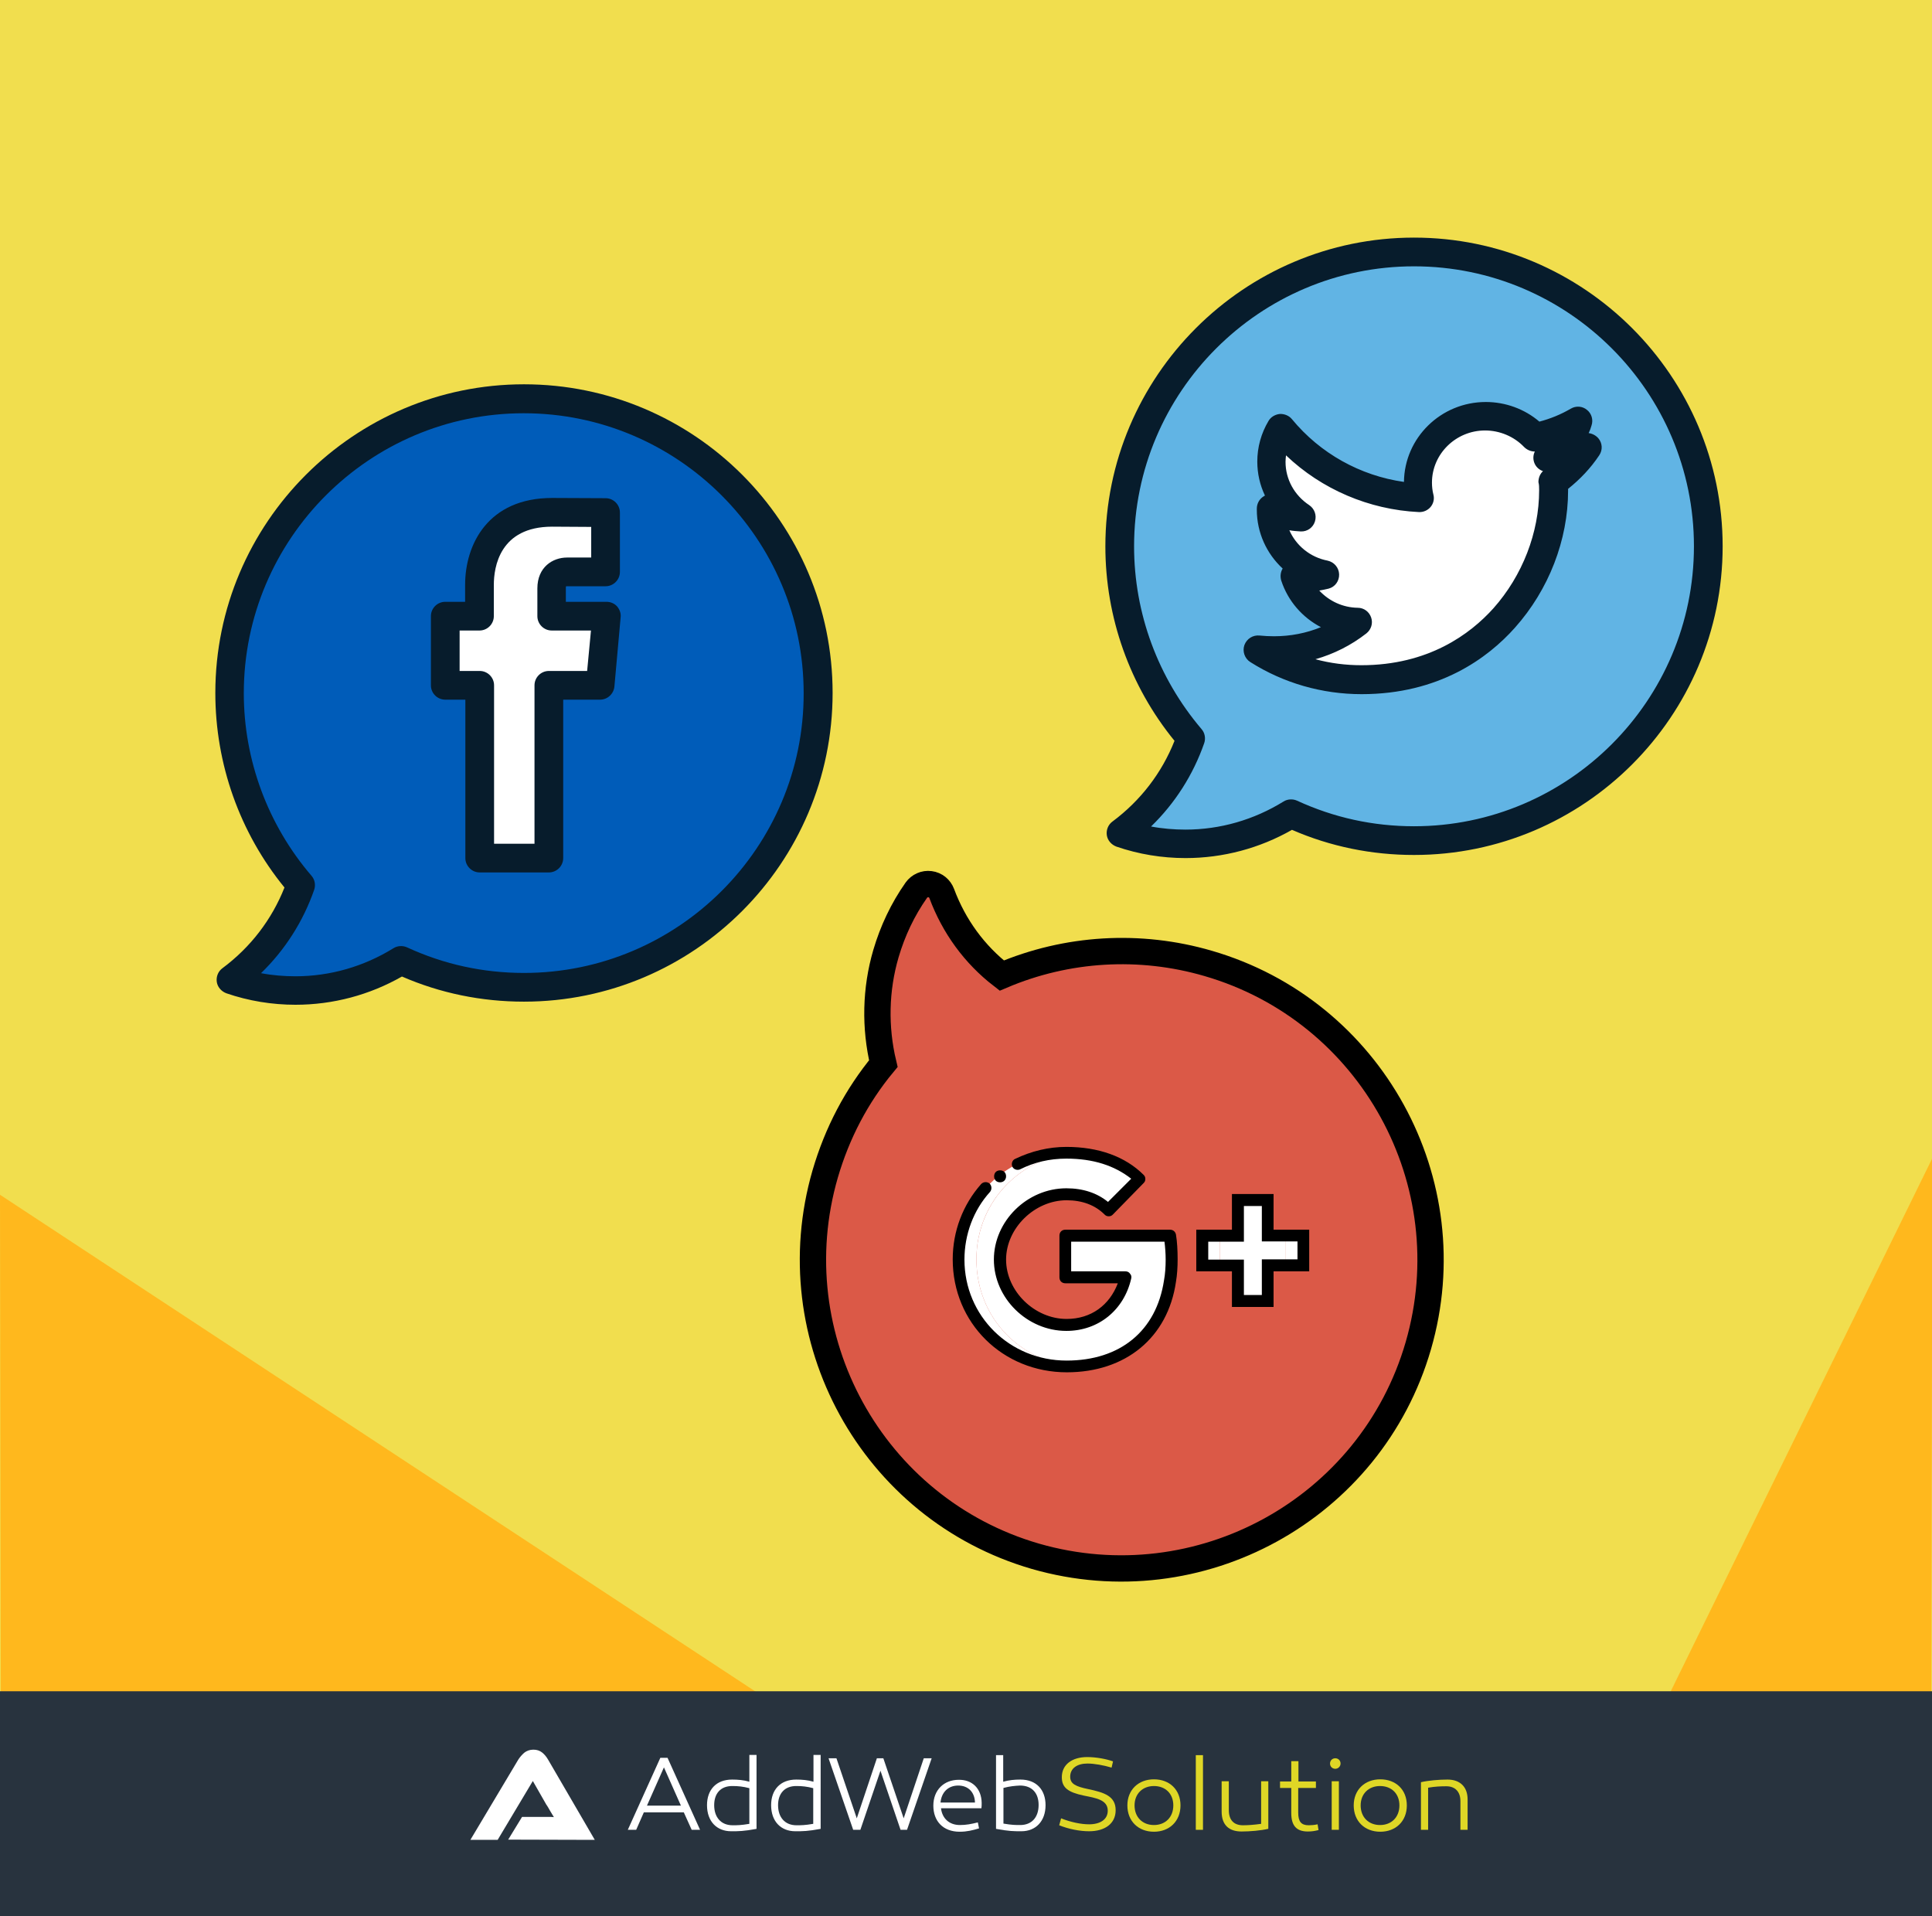 <?xml version="1.0" encoding="UTF-8"?>
<svg xmlns="http://www.w3.org/2000/svg" xmlns:xlink="http://www.w3.org/1999/xlink" version="1.1" id="Layer_1" x="0px" y="0px" viewBox="0 0 807.5 800.8" style="enable-background:new 0 0 807.5 800.8;" xml:space="preserve">
<rect x="0" y="0" width="807.5" height="800.8" fill="#808080" stroke="none"/>
<style type="text/css">
	.st0{fill:#F1DE4E;}
	.st1{fill:#FFB81D;}
	.st2{fill:#28333E;}
	.st3{fill:#FFFFFF;}
	.st4{fill:#DFD726;}
	.st5{fill:#071C2C;}
	.st6{fill:#61B4E4;}
	.st7{fill:#005CB9;}
	.st8{fill:#DB5947;stroke:#000000;stroke-width:11;stroke-miterlimit:10;}
</style>
<rect class="st0" width="807.5" height="750.1"></rect>
<path class="st1" d="M446,800.8L0.5,799.3L0,499.3L454.3,798"></path>
<g id="Background">
</g>
<polygon class="st1" points="807,799.3 666.9,770.8 807.5,484.3 807.5,561.3 "></polygon>
<rect y="706.8" class="st2" width="807.5" height="94"></rect>
<g>
	<g>
		<path class="st3" d="M265.9,764.7h-3.5l13.6-30.1h3l13.6,30.1h-3.5l-3.3-7.3h-16.7L265.9,764.7z M270.4,754.6h14.2l-7.1-16    L270.4,754.6z"></path>
		<path class="st3" d="M316.2,764.3c-5.4,1-7.4,1-10.6,1c-6,0-10.1-4.1-10.1-10.9c0-6.4,3.8-10.7,10.5-10.7c2.4,0,4.8,0.2,7.2,0.9    v-11.2h3V764.3z M298.5,754.4c0,5,2.8,8.4,7.7,8.4c1.9,0,3.5,0,7-0.6v-14.9c-2.6-0.7-4.8-0.9-6.9-0.9    C301.1,746.3,298.5,749.6,298.5,754.4z"></path>
		<path class="st3" d="M343,764.3c-5.4,1-7.4,1-10.6,1c-6,0-10.1-4.1-10.1-10.9c0-6.4,3.8-10.7,10.5-10.7c2.4,0,4.8,0.2,7.2,0.9    v-11.2h3V764.3z M325.2,754.4c0,5,2.8,8.4,7.7,8.4c1.9,0,3.5,0,7-0.6v-14.9c-2.6-0.7-4.8-0.9-6.9-0.9    C327.9,746.3,325.2,749.6,325.2,754.4z"></path>
		<path class="st3" d="M376.4,764.7L368,740l-8.4,24.7h-3l-10.3-29.9h3.3l8.5,25.1l8.4-25.1h2.7l8.5,25.1l8.4-25.1h3.3l-10.3,29.9    H376.4z"></path>
		<path class="st3" d="M410.3,753.4c0,1,0,1.4-0.1,2.3h-16.9c0.5,4.2,3.4,7,7.9,7c2.6,0,4.7-0.4,7.5-1.1l0.5,2.5    c-2.7,0.8-5,1.4-8.1,1.4c-7,0-11-4.5-11-10.9c0-6.5,4.4-10.8,10.6-10.8C406.3,743.7,410.2,747.4,410.3,753.4z M393.1,753.3h14.4    c-0.1-4.4-2.9-7.1-7-7.1C396.3,746.2,393.5,749,393.1,753.3z"></path>
		<path class="st3" d="M419.3,744.6c2.5-0.7,4.8-0.9,7.2-0.9c6.7,0,10.5,4.3,10.5,10.7c0,6.7-4.1,10.9-10.1,10.9    c-3.2,0-5.2,0-10.6-1v-30.8h3V744.6z M419.4,747.2v14.9c3.5,0.6,5.1,0.6,7,0.6c4.9,0,7.7-3.3,7.7-8.4c0-4.8-2.6-8.1-7.8-8.1    C424.2,746.3,422,746.5,419.4,747.2z"></path>
	</g>
	<g>
		<path class="st3" d="M212.4,768.8l5.8-9.5h7.8c0.9,0,1.9,0,2.9,0s1.9,0,2.6,0.1c-0.4-0.7-0.9-1.5-1.5-2.5s-1.1-2-1.7-2.8l-5.6-9.8    L208,768.9h-11.4l20-33.5c0.7-1.1,1.5-2,2.5-2.9c1-0.8,2.3-1.3,3.8-1.3s2.7,0.4,3.7,1.2s1.8,1.8,2.5,3l19.5,33.5L212.4,768.8    L212.4,768.8z"></path>
	</g>
	<g>
		<g>
			<path class="st4" d="M464.6,738.7c-3.4-1-7.2-1.7-10.1-1.7c-4.3,0-7.2,2-7.2,5.5c0,3,2.3,4.1,7.6,5.2c6.6,1.4,11.4,2.9,11.4,8.8     c0,5.7-4.6,8.8-11.1,8.8c-3.9,0-8.5-0.9-12.5-2.5l0.8-2.9c4,1.6,8.3,2.5,11.7,2.5c4.6,0,7.8-2,7.8-5.7c0-4.6-5.1-5.3-10-6.3     c-6.6-1.4-9.2-3.3-9.2-7.7c0-5.2,4.2-8.4,10.6-8.4c3.8,0,8,0.8,10.8,1.8L464.6,738.7z"></path>
			<path class="st4" d="M493.4,754.5c0,6.6-4.6,11-11.1,11s-11.1-4.4-11.1-11c0-6.5,4.6-10.9,11.1-10.9S493.4,747.9,493.4,754.5z      M490.4,754.5c0-4.9-3.3-8.1-8.1-8.1c-4.7,0-8.1,3.2-8.1,8.1c0,4.9,3.3,8.2,8.1,8.2S490.4,759.4,490.4,754.5z"></path>
			<path class="st4" d="M502.8,764.7h-3v-31.2h3V764.7z"></path>
			<path class="st4" d="M530,764.3c-3,0.7-7.5,1.1-11.1,1.1c-5.1,0-8.3-2.6-8.3-8.3v-12.7h3v12.1c0,4.1,2.1,6.3,5.9,6.3     c2.2,0,4.8-0.2,7.6-0.6v-17.8h3v19.9H530z"></path>
			<path class="st4" d="M551.1,764.8c-1.6,0.4-2.8,0.6-4.5,0.6c-4.7,0-6.9-2.4-6.9-7.7v-10.5H535v-2.7h4.7V736h3v8.5h7.3v2.7h-7.4     v10.3c0,3.7,1.2,5.3,4.4,5.3c1.1,0,2.3-0.1,3.7-0.4L551.1,764.8z"></path>
			<path class="st4" d="M555.9,737c0-1.3,1-2.2,2.2-2.2s2.2,0.9,2.2,2.2c0,1.2-1,2.2-2.2,2.2S555.9,738.3,555.9,737z M559.6,764.7     h-3v-20.3h3V764.7z"></path>
			<path class="st4" d="M588,754.5c0,6.6-4.6,11-11.1,11s-11.1-4.4-11.1-11c0-6.5,4.6-10.9,11.1-10.9S588,747.9,588,754.5z      M584.9,754.5c0-4.9-3.3-8.1-8.1-8.1c-4.7,0-8.1,3.2-8.1,8.1c0,4.9,3.3,8.2,8.1,8.2S584.9,759.4,584.9,754.5z"></path>
			<path class="st4" d="M613.4,752v12.7h-3v-12c0-3.9-2.2-6.2-5.9-6.2c-2.2,0-4.8,0.1-7.6,0.6v17.6h-3v-19.9c3-0.7,7.5-1.1,11.1-1.1     C610.3,743.7,613.4,746.8,613.4,752z"></path>
		</g>
	</g>
</g>
<path class="st5" d="M478.4,487.8"></path>
<path class="st5" d="M429.8,502.2"></path>
<path class="st5" d="M467.1,588.1"></path>
<path class="st5" d="M470.3,589"></path>
<path class="st5" d="M346.9,498.7"></path>
<g>
	<g>
		<path class="st6" d="M591,105.3c-67.9,0-123,55.1-123,123c0,30.6,11.2,58.6,29.7,80.2c-5.6,16-15.8,29.8-29.2,39.7    c8.5,2.9,17.6,4.5,27,4.5c16.2,0,31.3-4.6,44.1-12.6c15.6,7.2,33.1,11.2,51.4,11.2c67.9,0,123-55.1,123-123    C714,160.4,658.9,105.3,591,105.3L591,105.3z M591,105.3"></path>
		<path class="st3" d="M659.5,176c-5.5,3.2-11.5,5.5-17.9,6.8c-5.1-5.4-12.5-8.8-20.6-8.8c-15.6,0-28.2,12.4-28.2,27.8    c0,2.2,0.2,4.3,0.7,6.3c-23.5-1.2-44.3-12.2-58.2-29c-2.4,4.1-3.8,8.9-3.8,14c0,9.6,5,18.1,12.6,23.1c-4.6-0.2-9-1.4-12.8-3.5v0.4    c0,13.5,9.7,24.7,22.6,27.2c-2.4,0.6-4.9,1-7.4,1c-1.8,0-3.6-0.2-5.3-0.5c3.6,11,14,19.1,26.4,19.3c-9.7,7.4-21.8,11.9-35.1,11.9    c-2.3,0-4.5-0.1-6.7-0.4c12.5,7.9,27.3,12.5,43.3,12.5c51.9,0,80.3-42.3,80.3-79c0-1.2,0-2.4-0.1-3.6c5.5-3.9,10.3-8.8,14.1-14.4    c-5.1,2.2-10.5,3.7-16.2,4.4C652.9,187.9,657.4,182.4,659.5,176L659.5,176z M659.5,176"></path>
		<path class="st5" d="M664,181c0.5-1,0.9-2.1,1.2-3.2c0.8-2.4,0-5-1.9-6.5c-1.9-1.6-4.6-1.8-6.8-0.5c-4.1,2.4-8.5,4.2-13.1,5.4    c-6.2-5.3-14.2-8.2-22.4-8.2c-18.8,0-34,15-34.2,33.4c-18.3-2.6-35-11.9-46.8-26.2c-1.2-1.5-3.2-2.3-5.1-2.2    c-1.9,0.2-3.7,1.2-4.7,2.9c-3.1,5.2-4.7,11-4.7,17c0,5,1.1,9.8,3.2,14.2c-0.2,0.1-0.3,0.2-0.5,0.3c-1.8,1.1-2.9,3-2.9,5.2v0.4    c0,9.6,4.1,18.4,10.8,24.6c-0.9,1.5-1.1,3.3-0.6,5c2.8,8.6,8.9,15.5,16.6,19.5c-6.1,2.5-12.7,3.8-19.6,3.8c-2,0-4.1-0.1-6-0.3    c-2.8-0.3-5.4,1.3-6.4,4c-0.9,2.6,0.1,5.6,2.5,7.1c13.9,8.8,30,13.4,46.5,13.4c32.4,0,52.8-15.1,64.1-27.8    c14.1-15.8,22.2-36.6,22.2-57.3c0-0.2,0-0.4,0-0.7c5-4,9.4-8.6,13-14c1.5-2.2,1.4-5.1-0.4-7.2C666.9,181.9,665.5,181.2,664,181    L664,181z M643.3,204.9c0,17.7-7,35.7-19.1,49.3C614.5,265,597,278,569,278c-6.5,0-12.9-0.8-19.2-2.5c7.7-2.2,14.9-5.8,21.3-10.8    c2-1.6,2.8-4.2,2-6.6c-0.8-2.4-3-4.1-5.6-4.1c-6.3-0.1-12-2.8-16.1-7.2c1.3-0.2,2.6-0.5,3.9-0.8c2.7-0.7,4.5-3.2,4.4-6    c-0.1-2.8-2.1-5.1-4.8-5.7c-7.3-1.4-13.2-6.3-16-12.7c1.6,0.3,3.2,0.4,4.8,0.5c2.7,0.1,5.1-1.6,5.9-4.2c0.8-2.6-0.2-5.3-2.4-6.8    c-6.2-4.1-9.9-10.8-9.9-18.1c0-0.9,0.1-1.8,0.2-2.7c14.9,14.2,34.7,22.7,55.5,23.7c1.9,0.1,3.7-0.7,4.9-2.1    c1.2-1.4,1.7-3.4,1.2-5.2c-0.4-1.6-0.6-3.3-0.6-5c0-12,10-21.8,22.2-21.8c6.1,0,12.1,2.5,16.3,6.9c1.2,1.2,2.8,1.9,4.5,1.9    c-0.7,1.4-0.8,3-0.3,4.5c0.6,1.8,2,3.1,3.7,3.7c-1.3,1.2-1.9,2.9-1.9,4.6C643.3,202.6,643.3,203.6,643.3,204.9L643.3,204.9z     M591,99.3c-71.1,0-129,57.9-129,129c0,29.7,10.2,58.4,28.9,81.3c-5.3,13.4-14.2,25-25.9,33.7c-1.8,1.3-2.7,3.5-2.4,5.7    c0.3,2.2,1.9,4,4,4.8c9.3,3.2,19.1,4.8,28.9,4.8c15.7,0,31-4.1,44.5-11.8c16.1,7,33.3,10.5,51,10.5c71.1,0,129-57.9,129-129    C720,157.2,662.1,99.3,591,99.3L591,99.3z M591,345.3c-17.1,0-33.5-3.6-48.9-10.7c-1.8-0.8-4-0.7-5.7,0.4    c-12.3,7.6-26.4,11.7-40.9,11.7c-4.8,0-9.7-0.4-14.4-1.3c10-9.7,17.6-21.6,22.2-34.8c0.7-2,0.3-4.3-1.1-5.9    C484,283.3,474,256.3,474,228.3c0-64.5,52.5-117,117-117c64.5,0,117,52.5,117,117C708,292.8,655.5,345.3,591,345.3L591,345.3z     M591,345.3"></path>
	</g>
	<g>
		<path class="st7" d="M219,166.6c-67.9,0-123,55.1-123,123c0,30.6,11.2,58.6,29.7,80.2c-5.6,16-15.8,29.8-29.2,39.7    c8.5,2.9,17.6,4.5,27,4.5c16.2,0,31.3-4.6,44.1-12.6c15.6,7.2,33.1,11.2,51.4,11.2c67.9,0,123-55.1,123-123    C342,221.6,287,166.6,219,166.6L219,166.6z M219,166.6"></path>
		<path class="st3" d="M200.6,358.6h28.9v-72.2h21.4l2.6-28.9h-23v-11.6c0-5.6,3.8-6.9,6.4-6.9h16.2v-24.8l-22.3-0.1    c-24.8,0-30.4,18.5-30.4,30.3v13.1h-14.3v28.9h14.4V358.6z M200.6,358.6"></path>
		<path class="st5" d="M253.5,251.5h-17v-5.6c0-0.5,0-0.7,0.1-0.9c0.1,0,0.2,0,0.3,0h16.2c3.3,0,6-2.7,6-6v-24.8c0-3.3-2.7-6-6-6    l-22.3-0.1c-26.9,0-36.4,19.5-36.4,36.3v7.1h-8.3c-3.3,0-6,2.7-6,6v28.9c0,3.3,2.7,6,6,6h8.4v66.2c0,3.3,2.7,6,6,6h28.9    c3.3,0,6-2.7,6-6v-66.2h15.4c3.1,0,5.7-2.4,6-5.5l2.6-28.9c0.2-1.7-0.4-3.3-1.5-4.6C256.8,252.2,255.2,251.5,253.5,251.5    L253.5,251.5z M245.4,280.4h-16c-3.3,0-6,2.7-6,6v66.2h-16.9v-66.2c0-3.3-2.7-6-6-6h-8.4v-16.9h8.3c3.3,0,6-2.7,6-6v-13.1    c0-7.3,2.4-24.3,24.4-24.3l16.3,0.1V233H237c-6,0-12.4,4-12.4,12.9v11.6c0,3.3,2.7,6,6,6H247L245.4,280.4z M219,160.6    c-71.1,0-129,57.9-129,129c0,29.7,10.2,58.4,28.9,81.3c-5.3,13.4-14.2,25-25.9,33.7c-1.8,1.3-2.7,3.5-2.4,5.7c0.3,2.2,1.9,4,4,4.8    c9.3,3.2,19.1,4.8,28.9,4.8c15.7,0,31-4.1,44.5-11.8c16.1,7,33.3,10.5,51,10.5c71.1,0,129-57.9,129-129    C348,218.4,290.2,160.6,219,160.6L219,160.6z M219,406.6c-17.1,0-33.5-3.6-48.9-10.7c-1.8-0.8-4-0.7-5.7,0.4    c-12.3,7.6-26.4,11.7-40.9,11.7c-4.8,0-9.7-0.4-14.4-1.3c10-9.7,17.6-21.6,22.2-34.8c0.7-2,0.3-4.3-1.1-5.9    c-18.2-21.2-28.3-48.3-28.3-76.3c0-64.5,52.5-117,117-117c64.5,0,117,52.5,117,117C336,354.1,283.5,406.6,219,406.6L219,406.6z     M219,406.6"></path>
	</g>
	<path class="st8" d="M592.8,562.4c19.8-68.3-19.6-140-87.9-159.8c-28.5-8.3-58.9-6.5-86.2,5.1c-11.4-8.8-20-20.6-25.1-34.3   c-0.8-2.1-2.6-3.6-4.9-3.9c-2.2-0.3-4.4,0.7-5.7,2.5c-5.7,8.1-9.9,17-12.7,26.5c-4.4,15-4.7,30.9-1.1,46   c-11.2,13.5-19.3,29-24.3,46.1c-19.8,68.3,19.6,140,87.9,159.8C501.3,670.1,573,630.7,592.8,562.4L592.8,562.4z"></path>
	<g>
		<path class="st3" d="M489.1,535.5c-3.5,23.1-26.3,35.5-36.3,35.5c-25.1,0-44.7-19.6-44.7-44.7c0-25.1,20.1-44.7,45.2-44.7    c4.2,0,15.4,3.5,23.1,10.9l-13.2,13.2c-4.2-4.5-10.4-6.7-17.4-6.7c-14.9,0-27.8,12.4-27.8,27.3c0,14.9,12.9,27.3,27.8,27.3    c12.4,0,21.9-7.9,24.6-19.9h-25.1v-17.4h43.7c0.5,3,0.7,6.7,0.7,9.9C489.8,529.5,489.6,532.5,489.1,535.5"></path>
		<path class="st3" d="M408.1,526.3c0-24.1,18.4-43,42-44.5c-1.2-0.2-2.7-0.2-4.2-0.2c-25.1,0-45.2,19.6-45.2,44.7    c0,25.1,20.1,44.7,45.2,44.7c1.2,0,2.7,0,4-0.2C426.2,569.5,408.1,550.4,408.1,526.3"></path>
		<polygon class="st3" points="537.2,528.8 529.8,528.8 529.8,543.7 517.4,543.7 517.4,528.8 509.9,528.8 509.9,516.4 517.4,516.4     517.4,501.5 529.8,501.5 529.8,516.4 537.2,516.4   "></polygon>
		<polygon class="st3" points="537.2,528.8 544.7,528.8 544.7,516.4 537.2,516.4   "></polygon>
		<polygon class="st3" points="502.5,528.8 509.9,528.8 509.9,516.4 502.5,516.4   "></polygon>
		<path d="M445.9,573.5c-26.8,0-47.7-20.6-47.7-47.2c0-11.7,4.2-22.8,11.9-31.5c1-1,2.5-1,3.5-0.2c1,1,1,2.5,0.2,3.5    c-7,7.7-10.7,17.9-10.7,28.3c0,23.6,18.9,42.2,42.7,42.2c22.4,0,37.5-12.4,40.7-33.5c0.5-2.7,0.7-5.7,0.7-8.7    c0-2.5-0.2-5.2-0.5-7.5h-39v12.4h22.6c0.7,0,1.5,0.2,2,1c0.5,0.5,0.7,1.2,0.5,2c-3,13.2-13.7,21.9-27.1,21.9    c-16.4,0-30.3-13.7-30.3-29.8c0-16.1,13.9-29.8,30.3-29.8c7,0,12.9,2,17.4,5.7l9.7-9.7c-7-5.5-15.9-8.4-27.1-8.4    c-7,0-13.4,1.5-19.4,4.5c-1.2,0.5-2.7,0-3.2-1.2c-0.5-1.2,0-2.7,1.2-3.2c6.7-3.2,13.9-5,21.4-5c13.4,0,24.6,4,32.3,11.7    c0.5,0.5,0.7,1,0.7,1.7c0,0.7-0.2,1.2-0.7,1.7l-12.9,13.2c-0.5,0.5-1,0.7-1.7,0.7l0,0c-0.7,0-1.2-0.2-1.7-0.7c-4-4-9.4-6-15.9-6    c-13.4,0-25.3,11.7-25.3,24.8c0,13.2,11.9,24.8,25.3,24.8c10.2,0,17.9-5.7,21.4-14.9h-21.9c-1.5,0-2.5-1-2.5-2.5v-17.4    c0-1.5,1-2.5,2.5-2.5h43.7c1.2,0,2.2,0.7,2.5,2c0.5,3,0.7,6.7,0.7,10.4c0,3.2-0.2,6.5-0.7,9.4    C488.1,559.1,470.4,573.5,445.9,573.5z"></path>
		<path d="M420.5,491.6c0-1.5-1-2.5-2.5-2.5s-2.5,1-2.5,2.5c0,1.5,1,2.5,2.5,2.5S420.5,493,420.5,491.6"></path>
		<path d="M532.3,546.2h-17.4v-14.9H500v-17.4h14.9V499h17.4v14.9h14.9v17.4h-14.9V546.2z M519.9,541.2h7.5v-14.9h14.9v-7.5h-14.9    V504h-7.5v14.9H505v7.5h14.9V541.2z"></path>
	</g>
</g>
</svg>
